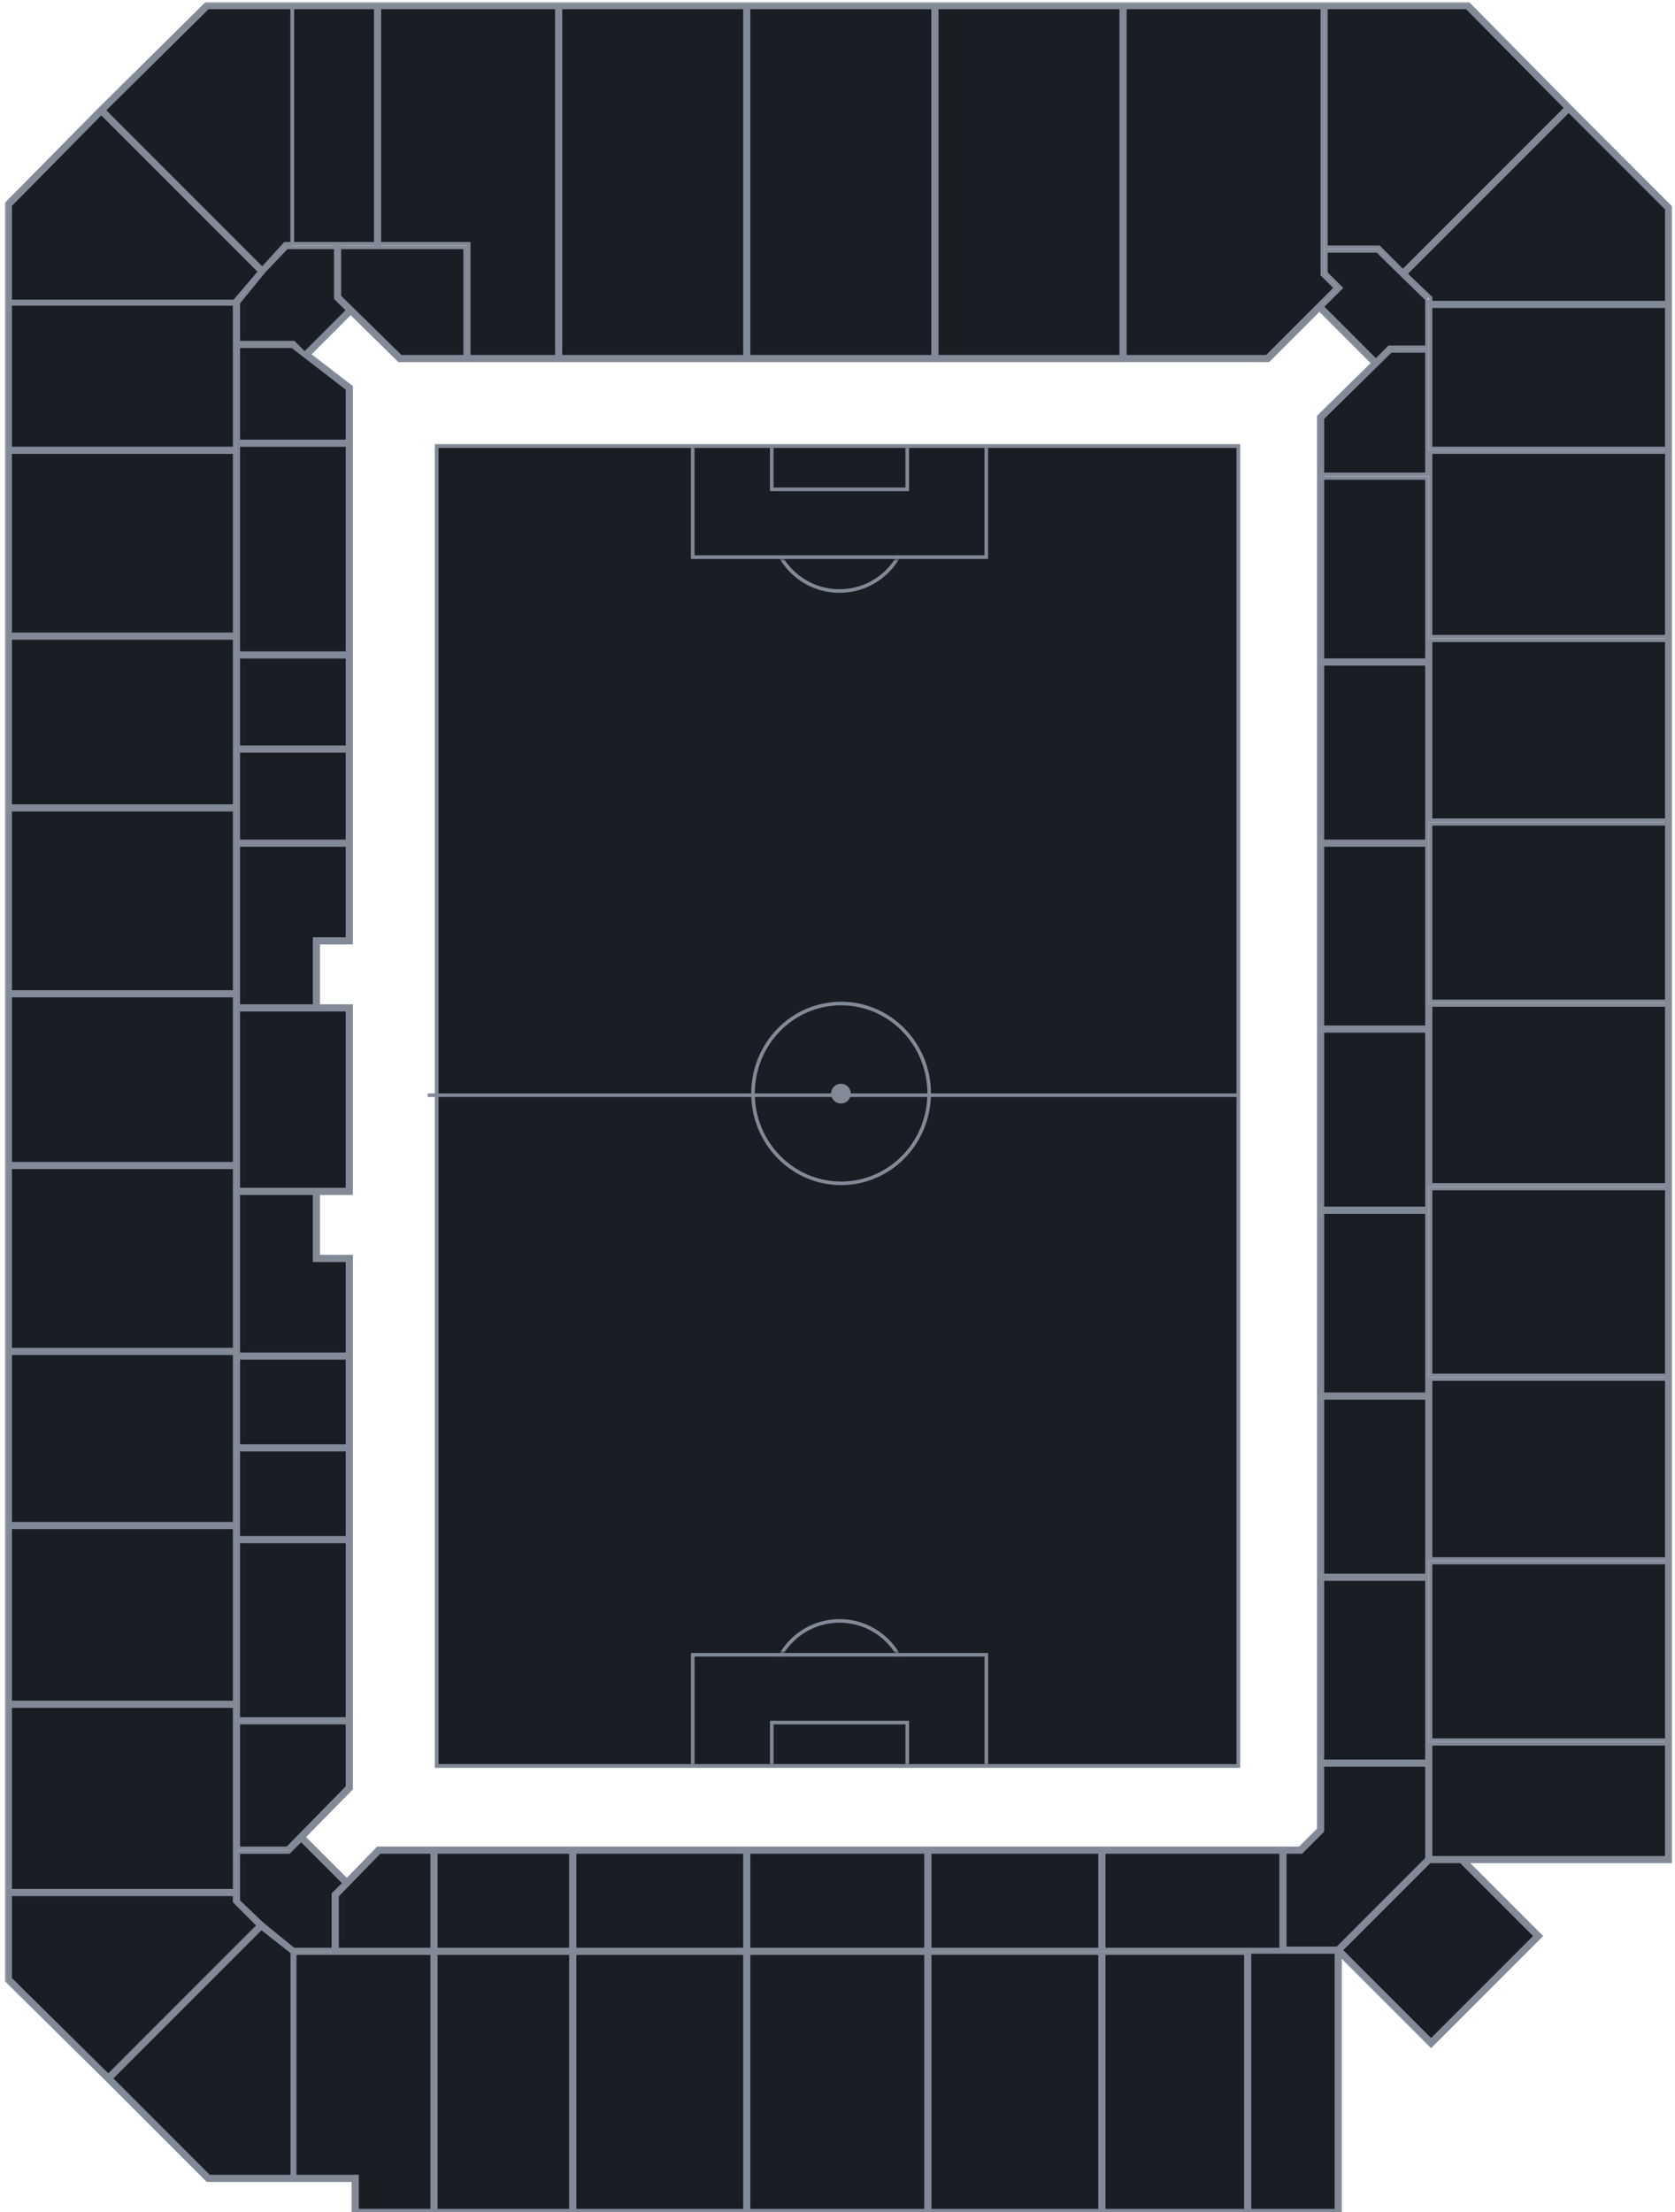 <svg width="400" height="528" viewBox="66 56 466 584" fill="none" xmlns="http://www.w3.org/2000/svg"><mask id="a" maskUnits="userSpaceOnUse" x="67.32" y="41" width="464" height="616" fill="#000"><path fill="#fff" d="M67.32 41h464v616h-464z"/><path fill-rule="evenodd" clip-rule="evenodd" d="m433.071 125.746-14.393 14.393h-40.237V42h95.848l28.133 28.46-46.044 46.045 46.044-46.044 27.806 27.806v26.824h-66.734 66.733v432.466h-57.574l21.264 21.264-29.769 29.768-25.843-25.843h-.003v72.95H324.137V554.94h98.792v27.806h.001V554.94h4.907l5.561-5.561V156.496l15.342-15.081-15.669-15.669Zm19.628 11.776h-.001l-.044.045.045-.045ZM163.186 518.956v18.646l-17.011 17.338 3.598-3.598 12.716 12.715 8.877-9.117h15.375v28.133h-27.479v-15.702l.062-.063-.064.063v15.702h27.48v72.623h-21.918v-9.486h-17.338l-23.549-.001-27.806-27.806 42.525-42.524-.002-.001-42.525 42.525-27.807-27.478V97.285l25.843-26.17L123.605 42h47.433v66.735h.001V42h50.378v98.139h-44.161l-17.338-17.011v-14.393h-.001v14.393l3.598 3.599-12.335 12.335 12.008 9.256v15.375h-.002v138.376h-9.16v18.646h9.16v51.032h-31.402 22.242v18.647h9.16v128.562Zm-15.697-382.739-.003-.003h-15.702v-11.777l1.071-1.314-1.12 1.314h.049v11.777h15.701l.004.003Zm-1.966-27.482-.013.013.013-.013ZM324.136 554.94h-98.792v28.133h98.792V554.94Zm-98.792 0h-38.602v28.133h38.602V554.94Zm0 28.133v72.623h-38.602v-72.623h38.602ZM273.758 42h-52.34v98.139h157.02V42h-104.68Z"/></mask><path fill-rule="evenodd" clip-rule="evenodd" d="m433.071 125.746-14.393 14.393h-40.237V42h95.848l28.133 28.46-46.044 46.045 46.044-46.044 27.806 27.806v26.824h-66.734 66.733v432.466h-57.574l21.264 21.264-29.769 29.768-25.843-25.843h-.003v72.95H324.137V554.94h98.792v27.806h.001V554.94h4.907l5.561-5.561V156.496l15.342-15.081-15.669-15.669Zm19.628 11.776h-.001l-.044.045.045-.045ZM163.186 518.956v18.646l-17.011 17.338 3.598-3.598 12.716 12.715 8.877-9.117h15.375v28.133h-27.479v-15.702l.062-.063-.064.063v15.702h27.48v72.623h-21.918v-9.486h-17.338l-23.549-.001-27.806-27.806 42.525-42.524-.002-.001-42.525 42.525-27.807-27.478V97.285l25.843-26.17L123.605 42h47.433v66.735h.001V42h50.378v98.139h-44.161l-17.338-17.011v-14.393h-.001v14.393l3.598 3.599-12.335 12.335 12.008 9.256v15.375h-.002v138.376h-9.16v18.646h9.16v51.032h-31.402 22.242v18.647h9.16v128.562Zm-15.697-382.739-.003-.003h-15.702v-11.777l1.071-1.314-1.12 1.314h.049v11.777h15.701l.004.003Zm-1.966-27.482-.013.013.013-.013ZM324.136 554.94h-98.792v28.133h98.792V554.94Zm-98.792 0h-38.602v28.133h38.602V554.94Zm0 28.133v72.623h-38.602v-72.623h38.602ZM273.758 42h-52.34v98.139h157.02V42h-104.68Z" fill="#fff"/><path d="m433.071 125.746.707-.707-.707-.707-.707.707.707.707Zm-14.393 14.393v1h.415l.293-.293-.708-.707Zm-40.237 0h-1v1h1v-1Zm0-98.139v-1h-1v1h1Zm95.848 0 .711-.703-.294-.297h-.417v1Zm28.133 28.46.707.708.703-.703-.699-.708-.711.704Zm0 0 .707-.706-.707-.708-.707.707.707.708Zm27.806 27.807h1v-.415l-.293-.293-.707.708Zm0 26.824v1h1v-1h-1Zm-.001 0h1v-1h-1v1Zm0 432.466v1h1v-1h-1Zm-57.574 0v-1h-2.414l1.707 1.707.707-.707Zm21.264 21.264.707.707.707-.707-.707-.708-.707.708Zm-29.769 29.768-.707.708.707.707.707-.707-.707-.708Zm-25.843-25.843.707-.707-.273-.273-.385-.019-.049.999Zm-.003 0 .049-.999-1.049-.051v1.05h1Zm0 72.95v1h1v-1h-1Zm-25.187 0v1-1Zm-88.978 0h-1v1h1v-1Zm0-100.756v-1h-1v1h1Zm98.792 0h1v-1h-1v1Zm0 27.806h-1v1h1v-1Zm.001 0v1h1v-1h-1Zm0-27.806v-1h-1v1h1Zm4.907 0v1h.414l.293-.293-.707-.707Zm5.561-5.561.707.707.293-.293v-.414h-1Zm0-18.646-.346-.939-.654.241v.698h1Zm0-.001.346.939.654-.241v-.698h-1Zm0-374.236-.701-.713-.299.294v.419h1Zm15.342-15.081.701.713.719-.707-.713-.714-.707.708Zm3.958-3.893.01-1-.42-.004-.297.297.707.707Zm.001 0 .701.713 1.718-1.689-2.409-.024-.01 1Zm-.045.045-.707-.707 1.408 1.42-.701-.713ZM163.186 537.602l.714.701.286-.292v-.409h-1Zm0-18.646h-1 1Zm-17.011 35.984-.714-.7 1.421 1.407-.707-.707Zm3.598-3.598.708-.707-.708-.708-.707.708.707.707Zm12.716 12.715-.707.707.716.717.707-.726-.716-.698Zm8.877-9.117v-1h-.423l-.294.303.717.697Zm15.375 0h1v-1h-1v1Zm0 28.133v1h1v-1h-1Zm-27.479 0-.04 1h.04v-1Zm0-15.702-.717-.697-.283.291v.406h1Zm.062-.063.716.697-1.424-1.404.708.707Zm-.064.063-.707-.707-.293.293v.414h1Zm0 15.702h-1v.962l.961.038.039-1Zm27.48 0h1v-1h-1v1Zm0 72.623v1h1v-1h-1Zm-21.918 0h-1v1h1v-1Zm0-9.486h1v-1h-1v1Zm-17.338 0v1-1Zm-23.549-.001-.707.708.293.292h.414v-1Zm-27.806-27.806-.707-.707-.707.707.707.707.707-.707Zm42.525-42.524.707.707.781-.781-.855-.7-.633.774Zm-.002-.001.634-.774-.7-.574-.641.64.707.708Zm-42.525 42.525-.703.712.707.698.703-.702-.708-.708ZM68.32 590.925h-1v.417l.298.294.702-.711Zm0-466.161h1v-1h-1v1Zm0 0h-1v1h1v-1Zm0-27.479-.711-.702-.289.292v.41h1Zm25.843-26.17.712.703.698-.707-.702-.703-.708.707Zm0 0-.703-.711-.715.707.711.71.707-.706ZM123.605 42v-1h-.411l-.292.29.703.71Zm47.433 0h1v-1h-1v1Zm0 66.735h-1v1h1v-1Zm.001 0v1h1v-1h-1Zm0-66.735v-1h-1v1h1Zm50.378 0h1v-1h-1v1Zm0 98.139v1h1v-1h-1Zm-25.516 0v1-1Zm-18.645 0-.7.714.291.286h.409v-1Zm-17.338-17.011h-1v.42l.3.294.7-.714Zm0-14.393h1v-.986l-.986-.014-.014 1Zm-.001 0 .014-1-1.014-.015v1.015h1Zm0 14.393h-1v.415l.293.293.707-.708Zm3.598 3.599.708.707.707-.707-.707-.707-.708.707Zm-12.335 12.335-.707-.707-.804.804.901.695.61-.792Zm12.008 9.256h1v-.492l-.39-.3-.61.792Zm0 15.375-.022.999 1.022.023v-1.022h-1Zm-.002 0 .021-1-1.021-.022v1.022h1Zm0 111.224h1-1Zm0 27.152v1h1v-1h-1Zm-9.16 0v-1h-1v1h1Zm0 18.646h-1v1h1v-1Zm9.16 0h1v-1h-1v1Zm0 51.032v1h1v-1h-1Zm-9.16 0h1v-1h-1v1Zm0 18.647h-1v1h1v-1Zm9.16 0h1v-1h-1v1Zm0 27.152h1-1Zm0 51.032h1-1Zm-15.7-332.364.707-.707-.293-.293h-.414v1Zm.003.003-.61.792 1.317-1.499-.707.707Zm-15.705-.003h-1v1h1v-1Zm0-11.777-.775-.632-.225.276v.356h1Zm1.071-1.314.775.631-1.537-1.28.762.649Zm-1.12 1.314-.761-.648-1.404 1.648h2.165v-1Zm.049 0h1v-1h-1v1Zm0 11.777h-1v1h1v-1Zm15.701 0 .611-.792-.27-.208h-.341v1Zm-1.975-27.466-.74-.672 1.464 1.362-.724-.69Zm.013-.013.724.689 1.61-1.689h-2.334v1Zm0 0v-1h-.443l-.297.327.74.673ZM324.136 554.94h1v-1h-1v1Zm-98.792 0v-1h-1v1h1Zm0 28.133h-1v1h1v-1Zm98.792 0v1h1v-1h-1ZM186.742 554.94v-1h-1v1h1Zm38.602 0h1v-1h-1v1Zm-38.602 28.133h-1v1h1v-1Zm38.602 0v1h1v-1h-1Zm0 72.623v1h1v-1h-1Zm0-72.623h1v-1h-1v1Zm-38.602 72.623h-1v1h1v-1Zm0-72.623v-1h-1v1h1ZM221.418 42v-1h-1v1h1Zm0 98.139h-1v1h1v-1Zm157.02 0v1h1v-1h-1Zm0-98.139h1v-1h-1v1Zm53.926 83.039-14.393 14.393 1.415 1.414 14.392-14.393-1.414-1.414Zm-13.686 14.1h-40.237v2h40.237v-2Zm-39.237 1V42h-2v98.139h2Zm-1-97.139h55.938v-2h-55.938v2Zm55.938 0h.002v-2h-.002v2Zm.002 0h39.908v-2h-39.908v2Zm39.197-.297 28.133 28.46 1.422-1.406L475 41.297l-1.422 1.406Zm28.137 27.05-46.045 46.045 1.415 1.414 46.044-46.044-1.414-1.415Zm-44.63 47.459 46.044-46.044-1.414-1.415-46.045 46.045 1.415 1.414Zm44.63-46.044 27.806 27.806 1.414-1.415-27.806-27.805-1.414 1.414Zm27.513 27.099v26.824h2V98.267h-2Zm1 25.824h-66.734v2h66.734v-2Zm-66.734 2h66.733v-2h-66.733v2Zm65.733-1v40.564h2v-40.564h-2Zm0 40.564v52.341h2v-52.341h-2Zm0 52.341v51.033h2v-51.033h-2Zm0 51.033v50.377h2v-50.377h-2Zm0 50.377v51.033h2v-51.033h-2Zm0 51.033v52.995h2v-52.995h-2Zm0 52.995v51.032h2v-51.032h-2Zm0 51.032v50.378h2v-50.378h-2Zm0 50.378v32.713h2v-32.713h-2Zm1 31.713h-57.574v2h57.574v-2Zm-58.281 1.707 21.264 21.264 1.414-1.415-21.264-21.263-1.414 1.414Zm21.264 19.849-29.769 29.769 1.414 1.415 29.769-29.769-1.414-1.415Zm-28.355 29.769-25.843-25.843-1.414 1.414 25.843 25.844 1.414-1.415Zm-26.501-26.135h-.003l-.097 1.998h.002l.098-1.998Zm-1.052.999v72.95h2v-72.95h-2Zm1 71.95h-25.187v2h25.187v-2Zm-25.187 0h-40.563v2h40.563v-2Zm-40.563 0h-.001v2h.001v-2Zm-.001 0h-48.414v2h48.414v-2Zm-47.414 1v-72.623h-2v72.623h2Zm0-72.623V554.94h-2v28.133h2Zm-1-27.133h48.414v-2h-48.414v2Zm48.414 0h.001v-2h-.001v2Zm.001 0h50.377v-2h-50.377v2Zm49.377-1v27.806h2V554.94h-2Zm1 28.806h.001v-2h-.001v2Zm1.001-1V554.94h-2v27.806h2Zm-1-26.806h4.907v-2h-4.907v2Zm5.614-.293 5.561-5.561-1.414-1.414-5.561 5.561 1.414 1.414Zm5.854-6.268v-18.646h-2v18.646h2Zm-.654-17.708-.691-1.877h-.001l.692 1.877Zm.654-.939v-51.686h-2v51.686h2Zm0-51.686v-50.378h-2v50.378h2Zm0-50.378v-51.687h-2v51.687h2Zm0-51.687v-50.378h-2v50.378h2Zm0-50.378v-51.686h-2v51.686h2Zm0-51.686v-50.378h-2v50.378h2Zm0-50.378v-51.687h-2v51.687h2Zm0-51.687v-16.356h-2v16.356h2Zm-.299-15.643 15.342-15.081-1.402-1.427-15.342 15.082 1.402 1.426Zm15.348-16.502-15.669-15.668-1.414 1.414 15.669 15.669 1.414-1.415Zm3.241-2.185h.001l.02-2h-.001l-.02 2Zm.673-.248.044-.045-1.414-1.414-.044.045 1.414 1.414Zm-1.363-1.465-.045.045 1.402 1.426.045-.045-1.402-1.426ZM164.186 537.602v-18.646h-2v18.646h2Zm-17.297 18.038 17.011-17.337-1.428-1.401-17.011 17.338 1.428 1.4Zm2.177-5.005-3.598 3.598 1.414 1.414 3.599-3.598-1.415-1.414Zm14.13 12.715-12.715-12.715-1.415 1.414 12.716 12.715 1.414-1.414Zm7.453-9.107-8.877 9.116 1.433 1.396 8.877-9.117-1.433-1.395Zm16.092-.303h-15.375v2h15.375v-2Zm1 29.133V554.94h-2v28.133h2Zm-28.479 1h27.479v-2h-27.479v2Zm-1-16.702v15.702h2v-15.702h-2Zm.345-.761-.062.064 1.433 1.395.062-.064-1.433-1.395Zm1.36 1.468.064-.063-1.415-1.414-.063.063 1.414 1.414Zm.293 14.995v-15.702h-2v15.702h2Zm-.959-.999h-.001l-.079 1.999h.001l.079-1.999Zm27.439-.001h-27.478v2h27.478v-2Zm1 73.623v-72.623h-2v72.623h2Zm-22.918 1h21.918v-2h-21.918v2Zm-1-10.486v9.486h2v-9.486h-2Zm-16.338 1h17.338v-2h-17.338v2Zm-23.549-.001 23.549.001v-2l-23.549-.001v2ZM95.422 619.11l27.806 27.807 1.414-1.415-27.806-27.806-1.414 1.414Zm42.525-43.938-42.525 42.524 1.414 1.414 42.525-42.524-1.414-1.414Zm.072 1.479.001.001 1.267-1.547-.001-.001-1.267 1.547Zm-41.185 42.46 42.526-42.526-1.415-1.415-42.526 42.526 1.415 1.415Zm-29.216-27.475 27.806 27.479 1.405-1.423-27.806-27.479-1.405 1.423Zm-.298-24.919v24.208h2v-24.208h-2Zm0-52.341v52.341h2v-52.341h-2Zm0-49.724v49.724h2v-49.724h-2Zm0-48.415v48.415h2v-48.415h-2Zm0-51.687v51.687h2V364.55h-2Zm0-47.761v47.761h2v-47.761h-2Zm0-51.686v51.686h2v-51.686h-2Zm0-47.761v47.761h2v-47.761h-2Zm0-51.687v51.687h2v-51.687h-2Zm0-40.891v40.891h2v-40.891h-2Zm1 1v-2 2Zm-1-28.479v27.479h2V97.285h-2Zm26.132-26.873-25.843 26.17 1.423 1.406 25.843-26.17-1.423-1.406Zm.004 1.41 1.415-1.414-1.415 1.414Zm29.446-30.533L93.46 70.404l1.406 1.422 29.442-29.115-1.406-1.422ZM147.484 41h-23.879v2h23.879v-2Zm.329 0h-.329v2h.329v-2Zm23.225 0h-23.225v2h23.225v-2Zm1 67.735V42h-2v66.735h2Zm-.999-1h-.001v2h.001v-2Zm-1-65.735v66.735h2V42h-2Zm51.378-1h-50.378v2h50.378v-2Zm1 99.139V42h-2v98.139h2Zm-26.516 1h25.516v-2h-25.516v2Zm-18.645 0h18.645v-2h-18.645v2Zm-18.038-17.297 17.338 17.011 1.4-1.428-17.338-17.01-1.4 1.427Zm-.3-15.107v14.393h2v-14.393h-2Zm.985 1h.001l.028-2h-.001l-.028 2Zm1.014 13.393v-14.393h-2v14.393h2Zm3.306 2.892-3.599-3.599-1.414 1.415 3.598 3.598 1.415-1.414Zm-12.336 13.749 12.336-12.335-1.415-1.414-12.335 12.335 1.414 1.414Zm11.911 7.757-12.007-9.256-1.221 1.584 12.007 9.256 1.221-1.584Zm.39 16.167v-15.375h-2v15.375h2Zm-1.024.999h.002l.043-1.999h-.002l-.043 1.999Zm1.022 57.884v-58.883h-2v58.883h2Zm0 26.17v-26.17h-2v26.17h2Zm0 26.171v-26.171h-2v26.171h2Zm0 27.152v-27.152h-2v27.152h2Zm-10.16 1h9.16v-2h-9.16v2Zm1 17.646v-18.646h-2v18.646h2Zm8.16-1h-9.16v2h9.16v-2Zm1 52.032v-51.032h-2v51.032h2Zm-32.402 1h31.402v-2h-31.402v2Zm22.242-2h-22.242v2h22.242v-2Zm1 19.647v-18.647h-2v18.647h2Zm8.16-1h-9.16v2h9.16v-2Zm1 28.152v-27.152h-2v27.152h2Zm0 25.516v-25.516h-2v25.516h2Zm0 25.516v-25.516h-2v25.516h2Zm0 50.378v-50.378h-2v50.378h2Zm-17.407-382.035.003.003 1.414-1.414-.003-.003-1.414 1.414Zm-14.995.293h15.702v-2h-15.702v2Zm-1-12.777v11.777h2v-11.777h-2Zm1.295-1.946-1.07 1.314 1.55 1.264 1.071-1.315-1.551-1.263Zm.417 2.595 1.12-1.315-1.523-1.297-1.119 1.315 1.522 1.297Zm-.712-1.649h-.049v2h.049v-2Zm1 12.777v-11.777h-2v11.777h2Zm14.701-1h-15.701v2h15.701v-2Zm.615.211-.004-.003-1.221 1.584.004.003 1.221-1.584Zm-1.866-25.987.013-.014-1.448-1.379-.013.014 1.448 1.379Zm-1.451-1.376-.013.014 1.48 1.345.012-.013-1.479-1.346Zm.74-.327v2-2ZM273.759 555.94h50.377v-2h-50.377v2Zm-.001 0h.001v-2h-.001v2Zm-48.414 0h48.414v-2h-48.414v2Zm1 27.133V554.94h-2v28.133h2Zm47.414-1h-48.414v2h48.414v-2Zm.001 0h-.001v2h.001v-2Zm50.377 0h-50.377v2h50.377v-2Zm-1-27.133v28.133h2V554.94h-2Zm-136.394 1h38.602v-2h-38.602v2Zm1 27.133V554.94h-2v28.133h2Zm37.602-1h-38.602v2h38.602v-2Zm-1-27.133v28.133h2V554.94h-2Zm2 100.756v-72.623h-2v72.623h2Zm-39.602 1h38.602v-2h-38.602v2Zm-1-73.623v72.623h2v-72.623h-2Zm39.602-1h-38.602v2h38.602v-2ZM221.418 43h52.34v-2h-52.34v2Zm1 97.139V42h-2v98.139h2Zm51.34-1h-52.34v2h52.34v-2Zm.001 0h-.001v2h.001v-2Zm52.339 0h-52.339v2h52.339v-2Zm.001 0h-.001v2h.001v-2Zm52.339 0h-52.339v2h52.339v-2Zm-1-97.139v98.139h2V42h-2Zm-51.339 1h52.339v-2h-52.339v2Zm-.001 0h.001v-2h-.001v2Zm-52.339 0h52.339v-2h-52.339v2Zm-.001 0h.001v-2h-.001v2Z" fill="#828997" mask="url(#a)"/><path d="m501.717 70.458-45.42 45.421-6.517-6.517-.146-.146h-14.755V42.5h39.201l27.637 27.958Zm-37.723 52.997v-.214l-.155-.147-6.827-6.517 45.41-45.41 27.306 27.306v26.118h-65.734v-1.136Zm-.002 2.136h65.735v39.564h-65.735v-39.564Zm-30.094 47.761h29.096v50.687h-29.096v-50.687Zm0 102.065h29.096v50.686h-29.096v-50.686Zm0 102.064h29.096v50.687h-29.096v-50.687Zm0 102.065h29.096v50.686h-29.096v-50.686Zm-.147 70.186.147-.146v-18.354h29.096v26.118l-24.896 24.896H423.43V555.44h4.614l.146-.147 5.561-5.561Zm30.397 58.15-25.136-25.136 24.689-24.689h8.745l20.764 20.763-29.062 29.062Zm-50.535-24.636h24.189v71.95h-24.189v-71.95Zm-88.972.327h47.415v71.623h-47.415v-71.623Zm48.414 0h39.564v71.623h-39.564v-71.623Zm60.843-358.534h29.096v49.378h-29.096v-49.378Zm0 102.064h29.096v49.378h-29.096v-49.378Zm0 102.065h29.096v49.378h-29.096v-49.378Zm30.094-210.672h65.735v50.032h-65.735v-50.032Zm0 101.41h65.735v50.033h-65.735v-50.033Zm0 104.028h65.735v50.032h-65.735v-50.032Zm0 101.41h65.735v31.713h-65.735v-31.713ZM68.82 514.876h62.464v51.341H68.82v-51.341Zm0-98.139h62.464v47.415H68.82v-47.415Zm0-291.8h62.464v40.218H68.82v-40.218Zm0 92.905h62.464v46.761H68.82v-46.761Zm0 99.447h62.464v46.761H68.82v-46.761Zm0-151.134h62.464v50.687H68.82v-50.687Zm0 99.448h62.464v50.686H68.82v-50.686Zm0 99.447h62.464v50.687H68.82V365.05Zm93.866 172.348-16.721 17.042h-13.684v-34.984h30.405v17.942Zm14.778-397.759-17.042-16.721v-13.684h34.984v30.405h-17.942ZM68.82 465.152h62.464v48.724H68.82v-48.724Zm62.464 103.854v.208l.146.146 6.516 6.516-41.822 41.822-27.304-26.983v-23.498h62.464v1.789Zm14.242-460.771h-.221l-.148.163-6.19 6.809-44.09-44.09L123.813 42.5h23.502v65.735h-1.79Zm-51.36-36.411 44.135 44.135-7.075 8.305H68.82V97.49l25.346-25.666Z" fill="#1A1D23" stroke="#828997"/><path d="m158.907 567.017-.147.147v15.409h-11.099l-8.679-7.072-6.701-6.382V555.44h14.101l.147-.146 3.244-3.245 12.051 12.051-2.917 2.917ZM147.844 135.86l-.147-.147h-15.409v-11.098l7.072-8.68 6.382-6.701h13.679v14.101l.147.147 3.244 3.245-12.051 12.051-2.917-2.918ZM96.836 618.403l41.86-41.86 8.619 6.773v62.393h-23.173l-27.306-27.306Zm366.157-494.737v13.356h-10.502l-.146.146-3.572 3.572-14.996-14.995 4.881-4.88.353-.354-.353-.353-3.779-3.779v-6.163h14.344l13.77 13.45Z" fill="#1A1D23" stroke="#828997"/><path d="m433.898 156.705 19.006-18.683h10.09v34.33h-29.096v-15.647Zm30.094 9.45h65.735v51.341h-65.735v-51.341Zm0 103.373h65.735v49.378h-65.735v-49.378Zm0 101.411h65.735v51.995h-65.735v-51.995Zm0 104.027h65.735v49.378h-65.735v-49.378Zm-90.937 80.474h49.378v27.133h-49.378V555.44Zm-98.797 0h49.378v27.133h-49.378V555.44Zm0 28.133h49.378v71.623h-49.378v-71.623Zm-87.016-28.133h37.602v27.133h-37.602V555.44Zm0 28.133h37.602v71.623h-37.602v-71.623Zm137.399-28.133h47.415v27.133h-47.415V555.44Zm-98.793 0h47.415v27.133h-47.415V555.44Zm0 28.133h47.415v71.623h-47.415v-71.623ZM171.58 555.44h14.665v27.133h-26.479v-14.999l11.814-12.134Zm-8.889-406.877v14.629h-30.404v-26.479h15.032l15.372 11.85Zm2.635 497.646v-.5h-17.338v-62.136h38.256v71.623h-20.918v-8.987Zm-33.045-177.131h30.404v49.378h-30.404zm0-25.517h30.404v24.516h-30.404zm0-25.516h30.404v24.516h-30.404zm0-96.83h30.404v50.032h-30.404zm0-71.969h30.404v25.17h-30.404zm0-85.054h30.404v57.883h-30.404zm0 58.884h30.404v25.17h-30.404zm21.245 167.317v.5h9.16v26.152h-30.405v-44.798h21.245v18.146Zm0-88.325v-.5h9.16v-26.151h-30.405v44.798h21.245v-18.147ZM147.336 42.5h23.208v65.734h-23.208zm74.586 0h51.341v97.139h-51.341zm104.68 0h51.341v97.139h-51.341zm-52.344 0h51.341v97.139h-51.341zm-78.353 65.735h-24.362V42.5h49.378v97.139h-24.516v-31.404h-.5Zm241.694 12.276-19.128 19.128h-39.53V42.5h54.94v74.293l.146.146 3.572 3.572Z" fill="#1A1D23" stroke="#828997"/><g filter="url(#b)"><path d="M187 164h224v368H187V164Z" fill="#1A1D23"/><path d="M188.5 165.5h221v365h-221v-365Z" stroke="#828997" stroke-width="3"/></g><path d="M187.5 164.5h223v367h-223v-367Z" fill="#1A1D23" stroke="#828997"/><path d="M258.73 530.98v-30.367h81.678v30.367" stroke="#828997"/><path d="M280.719 530.98v-11.519h37.697v11.519" stroke="#828997"/><mask id="c" style="mask-type:alpha" maskUnits="userSpaceOnUse" x="279" y="487" width="43" height="14"><path d="M280.172 487.5h40.886v12.089h-40.886V487.5Z" fill="#D9D9D9" stroke="#828997"/></mask><g mask="url(#c)"><circle cx="299.567" cy="510.037" r="18.849" stroke="#828997"/></g><path d="M340.395 165v30.367h-81.678V165" stroke="#828997"/><path d="M318.406 165v11.519h-37.697V165" stroke="#828997"/><mask id="d" style="mask-type:alpha" maskUnits="userSpaceOnUse" x="277" y="195" width="43" height="14"><path d="M318.945 208.48h-40.886v-12.089h40.886v12.089Z" fill="#D9D9D9" stroke="#828997"/></mask><g mask="url(#d)"><circle cx="299.55" cy="185.943" r="18.849" transform="rotate(-180 299.55 185.943)" stroke="#828997"/></g><path d="M324.5 344.5c0 13.816-10.978 25-24.5 25s-24.5-11.184-24.5-25 10.978-25 24.5-25 24.5 11.184 24.5 25Z" fill="#1A1D23" stroke="#828997"/><circle cx="299.96" cy="344.556" r="2.749" fill="#828997"/><path d="M185 345h226" stroke="#828997"/><defs><filter id="b" x="181" y="158" width="236" height="380" filterUnits="userSpaceOnUse" color-interpolation-filters="sRGB"><feFlood flood-opacity="0" result="BackgroundImageFix"/><feBlend in="SourceGraphic" in2="BackgroundImageFix" result="shape"/><feGaussianBlur stdDeviation="3" result="effect1_foregroundBlur_3619_8162"/></filter></defs></svg>